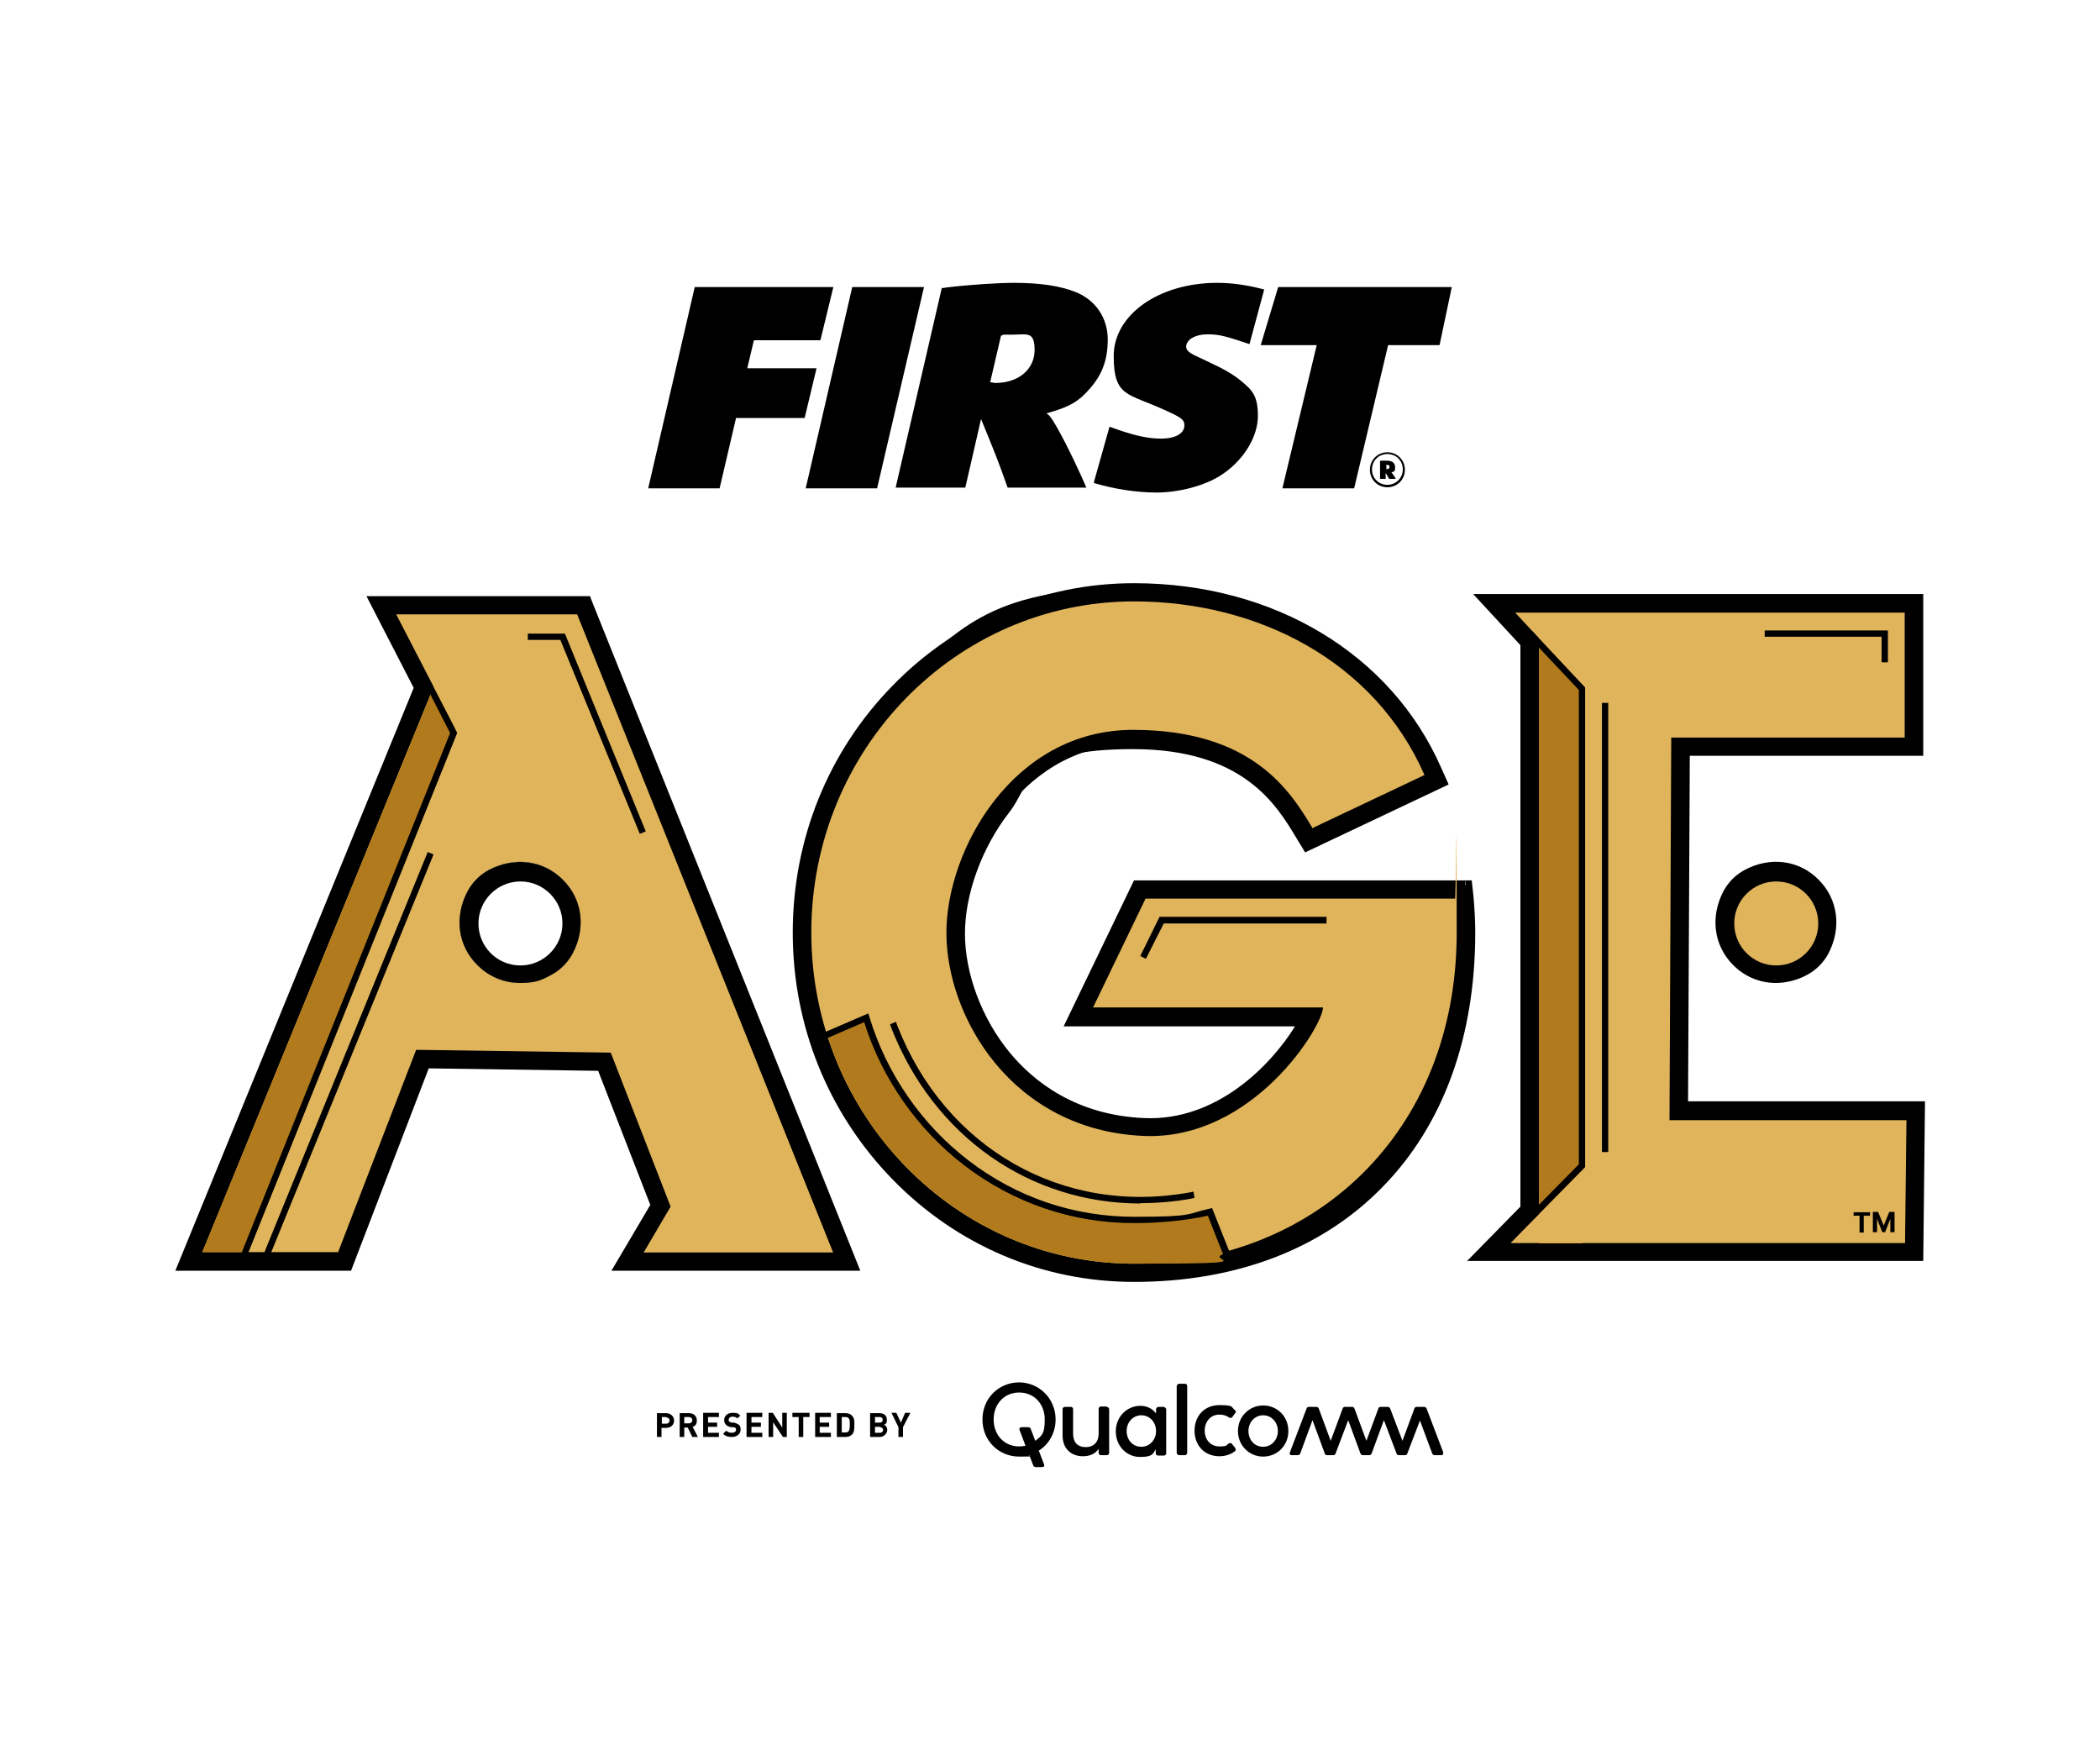 <?xml version="1.0" encoding="UTF-8"?>
<svg id="Layer_1" xmlns="http://www.w3.org/2000/svg" version="1.1" viewBox="0 0 600 500">
  <!-- Generator: Adobe Illustrator 29.8.2, SVG Export Plug-In . SVG Version: 2.1.1 Build 3)  -->
  <defs>
    <style>
      .st0 {
        fill: #b17b1d;
      }

      .st1 {
        fill: #bb8c37;
      }

      .st2 {
        fill: #e0b45b;
      }
    </style>
  </defs>
  <g>
    <polygon points="198.5 82 238.1 82 234.4 97.2 215.4 97.2 213.5 105.2 233.3 105.2 229.9 119.4 210.3 119.4 205.6 139.5 185.2 139.5 198.5 82 198.5 82"/>
    <polygon points="243.5 82 264 82 250.6 139.5 230.2 139.5 243.5 82 243.5 82"/>
    <path d="M284.4,109.4c6.6,0,11.2-3.9,11.2-9.4s-2.2-4.4-6.4-4.4-1.9,0-3.2.3l-3.1,13.3c.7,0,.8.2,1.5.2h0ZM269.3,82.3l1.3-.2c6.6-.8,14.7-1.3,19.2-1.3,7.5,0,13.3.9,17.7,2.7,5.6,2.3,9,7.4,9,13.5s-1.8,10.3-5.2,14.1c-2.9,3.4-5.5,5-11,6.6l-1.3.4c.6.4.8.6,1,.9,1.6,1.8,6.4,11.1,10.4,20.3h-22.5c-2.9-8.2-3.8-10.3-7.6-19.6l-4.5,19.6h-19.9l13.2-57.1h0Z"/>
    <polygon points="365.2 82 414.8 82 411.3 98.6 396.6 98.6 386.9 139.5 366.4 139.5 376.2 98.6 360.2 98.6 365.2 82 365.2 82"/>
    <path d="M396.3,134c.4,0,.7-.2.7-.6s-.2-.6-.7-.6-.1,0-.2,0v1.2c0,0,.1,0,.2,0h0ZM394.5,131.6c.3,0,.3,0,.8,0,.5,0,.7,0,.9,0,1.6,0,2.4.6,2.4,1.9s-.3,1.2-1,1.4h0c0,0,0,0,0,.1.2.2.8,1,1.2,1.8h-1.9c-.4-.7-.5-.9-1-1.7v1.7h-1.6v-5.1h0ZM396.4,138.5c2.4,0,4.4-1.9,4.4-4.4s-1.9-4.4-4.4-4.4-4.4,1.9-4.4,4.4,1.9,4.4,4.4,4.4h0ZM396.4,129.2c2.8,0,5,2.2,5,5s-2.2,5-5,5-5-2.2-5-5,2.2-5,5-5h0Z"/>
    <path d="M312.6,138c5.8,1.7,12,2.7,17.9,2.7s14.1-1.8,19.3-5.6c5.8-4.1,9.6-10.5,9.6-16.3s-1.7-7.4-4.7-9.9c-2.3-1.9-4.8-3.4-9.8-5.7l-4-1.9c-1.3-.7-2-1.4-2-2.2,0-2.1,2.6-3.6,6.2-3.6s5.8.8,11.9,2.8l4.2-15.6c-4.5-1.2-9-1.9-13.4-1.9-16.7,0-29.6,9.1-29.6,20.9s4.1,10.6,14.5,15.4c4.9,2.2,5.7,2.8,5.7,4.4,0,2.3-2.5,3.8-6.7,3.8s-8.4-1.1-14.7-3.4h0s-4.5,16-4.5,16h0Z"/>
  </g>
  <g>
    <g>
      <path d="M190.3,407.9h-1.3v2.6h-1.3v-6.8h2.6c1.4,0,2.3,1,2.3,2.1s-.8,2.1-2.3,2.1M190.3,404.8h-1.2v1.9h1.2c.6,0,1-.4,1-.9s-.4-.9-1-.9"/>
      <path d="M197.8,410.5l-1.3-2.7h-1v2.7h-1.3v-6.8h2.7c1.4,0,2.2.9,2.2,2.1s-.6,1.6-1.2,1.8l1.5,2.9h-1.5ZM196.8,404.8h-1.3v1.8h1.3c.6,0,1-.4,1-.9s-.4-.9-1-.9"/>
      <polygon points="200.9 410.5 200.9 403.6 205.4 403.6 205.4 404.8 202.3 404.8 202.3 406.4 204.9 406.4 204.9 407.6 202.3 407.6 202.3 409.3 205.4 409.3 205.4 410.5 200.9 410.5"/>
      <path d="M209.1,410.5c-1,0-1.8-.2-2.5-.9l.9-.9c.4.4,1,.6,1.6.6s1.2-.3,1.2-.8,0-.4-.2-.6c-.1-.1-.3-.2-.6-.2h-.8c-.6-.2-1-.4-1.3-.7-.3-.3-.5-.8-.5-1.3,0-1.2.9-2.1,2.4-2.1s1.6.2,2.2.8l-.8.8c-.4-.4-.9-.5-1.4-.5-.7,0-1.1.4-1.1.9s0,.4.2.5c.1.1.4.2.6.3h.8c.6.2,1,.4,1.3.6.4.3.5.8.5,1.4,0,1.3-1.1,2.1-2.5,2.1"/>
      <polygon points="213.3 410.5 213.3 403.6 217.8 403.6 217.8 404.8 214.7 404.8 214.7 406.4 217.4 406.4 217.4 407.6 214.7 407.6 214.7 409.3 217.8 409.3 217.8 410.5 213.3 410.5"/>
      <polygon points="223.7 410.5 220.9 406.3 220.9 410.5 219.6 410.5 219.6 403.6 220.8 403.6 223.5 407.8 223.5 403.6 224.8 403.6 224.8 410.5 223.7 410.5"/>
      <polygon points="229.5 404.8 229.5 410.5 228.2 410.5 228.2 404.8 226.4 404.8 226.4 403.6 231.3 403.6 231.3 404.8 229.5 404.8"/>
      <polygon points="232.9 410.5 232.9 403.6 237.4 403.6 237.4 404.8 234.2 404.8 234.2 406.4 236.9 406.4 236.9 407.6 234.2 407.6 234.2 409.3 237.4 409.3 237.4 410.5 232.9 410.5"/>
      <path d="M243.4,409.8c-.5.5-1.1.7-1.8.7h-2.5v-6.8h2.5c.7,0,1.4.2,1.8.7.8.8.7,1.7.7,2.7s0,2-.7,2.8M242.5,405.2c-.2-.3-.5-.4-1-.4h-1v4.4h1c.5,0,.8-.1,1-.4.2-.3.3-.8.3-1.8s0-1.5-.3-1.8"/>
      <path d="M251.5,410.5h-2.9v-6.8h2.7c1.3,0,2.1.7,2.1,1.9s-.5,1.2-.8,1.4c.4.2.9.6.9,1.5s-.9,2-2.1,2M251.3,404.8h-1.3v1.6h1.3c.6,0,.9-.3.9-.8s-.3-.8-.9-.8M251.4,407.6h-1.4v1.7h1.4c.6,0,.9-.4.9-.8s-.3-.8-.9-.8"/>
      <polygon points="258 407.7 258 410.5 256.7 410.5 256.7 407.7 254.7 403.6 256.1 403.6 257.4 406.4 258.6 403.6 260.1 403.6 258 407.7"/>
    </g>
    <path d="M316.2,401.9c.3,0,.7.3.7.7v12.5c0,.3-.3.6-.7.6h-1.7c-.3,0-.6-.3-.6-.6v-1.2c-.9,1.3-2.3,2.1-4.5,2.1-3.6,0-5.8-2.4-5.8-5.9v-7.6c0-.3.3-.6.7-.6h1.7c.3,0,.6.3.6.6v7.1c0,2.3,1.2,3.8,3.6,3.8s3.7-1.6,3.7-3.8v-7.2c0-.3.3-.6.6-.6h1.7ZM291.2,394.9c-5.8,0-10.5,4.5-10.5,10.6s4.7,10.6,10.5,10.6,2-.1,2.9-.4l1.1,2.9c.1.3.3.5.8.5h1.8c.4,0,.7-.3.5-.8l-1.5-3.9c2.9-1.8,4.8-5.1,4.8-8.9,0-6-4.7-10.6-10.5-10.6M295.8,411.6l-1.3-3.4c-.1-.3-.3-.5-.9-.5h-1.7c-.4,0-.8.3-.6.8l1.7,4.5c-.6.1-1.2.2-1.8.2-4.3,0-7.3-3.3-7.3-7.7s3-7.7,7.3-7.7,7.3,3.3,7.3,7.7-1,4.7-2.7,6.1M412.3,415c.1.3,0,.7-.5.7h-1.9c-.3,0-.6-.2-.7-.5l-3.5-9.4-3.6,9.4c-.1.4-.4.5-.7.5h-1.7c-.3,0-.6-.1-.7-.5l-3.6-9.5-3.5,9.5c-.1.3-.4.5-.7.5h-1.8c-.3,0-.6-.2-.7-.5l-3.5-9.5-3.6,9.5c-.1.4-.4.5-.7.5h-1.7c-.3,0-.6-.1-.7-.5l-3.5-9.5-3.5,9.5c-.1.3-.4.5-.7.5h-1.8c-.4,0-.6-.3-.5-.7l4.8-12.6c.1-.4.4-.5.7-.5h2.1c.3,0,.6.2.7.5l3.4,9.2,3.4-9.2c.1-.4.4-.5.7-.5h2c.3,0,.6.2.7.5l3.4,9.2,3.4-9.2c.1-.4.4-.5.7-.5h2c.3,0,.6.2.7.5l3.5,9.2,3.4-9.2c.1-.4.4-.5.7-.5h2.1c.3,0,.6.2.7.5l4.8,12.6M332.7,401.9h-1.7c-.3,0-.7.3-.7.7v1.2c-.9-1.3-2.5-2.2-4.5-2.2-3.7,0-7,3-7,7.3s3.2,7.3,6.9,7.3,3.7-.9,4.5-2.2v1.2c0,.3.3.6.7.6h1.7c.3,0,.6-.3.6-.6v-12.5c0-.4-.3-.7-.6-.7M326.1,413.3c-2.5,0-4.2-2-4.2-4.5s1.8-4.5,4.2-4.5,4.2,2,4.2,4.5-1.8,4.5-4.2,4.5M352.9,413.7c.4.5,0,.8-.1.9-1.2.9-2.7,1.4-4.4,1.4-4.3,0-7.1-3.1-7.1-7.3s2.8-7.3,7.1-7.3,3.2.5,4.4,1.4c.2.1.5.5.1.9l-.8,1.1c-.3.4-.7.3-1,.1-.7-.5-1.6-.8-2.7-.8-2.5,0-4.2,2-4.2,4.6s1.7,4.5,4.2,4.5,1.9-.4,2.6-.8c.3-.2.7-.3,1,.1l.9,1.1ZM360.9,401.5c-4,0-7.2,3.2-7.2,7.3s3.2,7.3,7.2,7.3,7.2-3.1,7.2-7.3-3.2-7.3-7.2-7.3M360.9,413.3c-2.5,0-4.2-2-4.2-4.5s1.8-4.5,4.2-4.5,4.2,2,4.2,4.5-1.8,4.5-4.2,4.5M338.6,395.3c.4,0,.6.3.6.7v19c0,.3-.3.7-.6.7h-1.7c-.3,0-.7-.3-.7-.7v-19c0-.3.3-.7.7-.7h1.7"/>
  </g>
  <g>
    <g>
      <path d="M245.8,363l-76.9-191.8-.3-.9h-63.9l13.5,26.2-68.1,166.5h50.2l22.2-57.8,48.4.7,14.9,38.3-11.1,18.8h71.1ZM163.6,272.4c-1.4,2.6-3.5,4.7-6.1,6.1-2.8,1.5-5.9,2.3-8.9,2.3-4.6,0-8.9-1.8-12.2-5.1-5.6-5.6-6.6-13.8-2.8-21.1,1.4-2.6,3.5-4.7,6.1-6.1,7.3-3.9,15.6-2.8,21.1,2.8,5.6,5.6,6.6,13.8,2.8,21.1Z"/>
      <polygon points="480.9 316.1 481.4 214.6 548.1 214.6 548.1 171.1 424 171.1 435.8 183.8 435.8 345.3 422.3 359 435.8 359 435.8 359 548.1 359 548.6 316.1 480.9 316.1"/>
      <path d="M419,360.4l15.4-15.7v-160.4l-13.5-14.6h128.6v46.2h-66.7l-.5,98.7h67.7s-.5,45.6-.5,45.6h-130.4ZM427.2,172.5l10,10.8v162.5l-11.6,11.8h121.2s.5-40.2.5-40.2h-67.7s.5-104.2.5-104.2h66.7v-40.8h-119.6Z"/>
      <path d="M419.6,256.3l-.3-3.5h-94.4l-18.8,38.9h66.3c-5.2,9.3-21.5,29.9-45.4,29-20.2-.8-32.6-10.9-39.5-19.2-8.2-9.9-13.1-23-13.1-34.8s5-25.3,13-35.5c6.7-8.5,18.4-18.6,36.4-18.6,32.3,0,42,16.3,47.9,26.1l1.8,3,38.7-18.3-1.5-3.5c-14.1-32.1-47.3-52-86.6-52s-49.8,10.3-68,28.9c-18.1,18.6-28.1,43.3-28.1,69.6s10,51,28.1,69.6c18.2,18.6,42.3,28.9,68,28.9s53.1-9.3,70.1-26.8c17-17.5,26-42.3,26-71.6s-.2-6.7-.5-10.1Z"/>
      <path d="M324,366.2c-26.1,0-50.6-10.4-69-29.3-18.4-18.9-28.5-43.9-28.5-70.5s10.1-51.7,28.5-70.5c18.4-18.9,42.9-29.3,69-29.3,39.9,0,73.5,20.2,87.8,52.8l2.1,4.7-41,19.4-2.5-4.1c-5.7-9.5-15.2-25.4-46.7-25.4s-28.9,9.8-35.3,18c-7.8,10-12.7,23.3-12.7,34.7s4.8,24.3,12.8,34c6.7,8.1,18.8,17.9,38.5,18.7,20.7.9,36.2-15.2,43-26.2h-66.1l20.1-41.7h96.5l.5,4.7c.3,3.4.5,6.8.5,10.2,0,29.8-9.1,54.9-26.4,72.6-17.3,17.8-41.9,27.2-71.1,27.2ZM324,169.3c-25.3,0-49.1,10.1-67,28.5-17.9,18.3-27.7,42.7-27.7,68.6s9.8,50.3,27.7,68.6c17.9,18.4,41.7,28.5,67,28.5s52.4-9.1,69.2-26.4c16.7-17.2,25.6-41.7,25.6-70.7s-.2-6.6-.5-9.9h0l-.2-2.3h-92.3l-17.4,36.2h66.4l-1.1,2c-6.2,11.2-22.5,29.7-45,29.7-.6,0-1.1,0-1.7,0-20.7-.9-33.5-11.2-40.5-19.7-8.4-10.2-13.5-23.5-13.5-35.7s5.1-25.9,13.3-36.3c6.8-8.7,18.9-19.1,37.5-19.1,33,0,43.1,16.7,49.1,26.7l1.2,2,36.4-17.2-1-2.3c-13.9-31.5-46.5-51.1-85.3-51.1Z"/>
      <path class="st2" d="M374.9,236.6l32.1-15.2c-14.3-32.6-47.7-49.6-83-49.6-50.9,0-92.2,42.3-92.2,94.6s41.3,94.6,92.2,94.6,92.2-36.9,92.2-94.6-.2-6.5-.5-9.7h-88.4s-15,31.1-15,31.1h65.7c0,5.2-19.9,38-51.2,36.7-37.8-1.6-56.4-34.2-56.4-58s19.1-58,53.3-58,45,17.6,51.2,27.9Z"/>
      <polygon class="st1" points="439.8 175 439.7 175 439.7 355.1 452.1 355.1 452.1 195.7 439.8 175"/>
      <rect class="st0" x="439.7" y="175.6" width="12.4" height="179.6"/>
      <polygon class="st2" points="477 320 477.5 210.7 544.2 210.7 544.2 175 432.9 175 452.1 195.7 452.1 334.2 431.6 355.1 544.3 355.1 544.7 320 477 320"/>
      <polygon points="438.4 348.1 437.1 346.8 451.1 332.6 451.1 197.1 436.4 181.5 437.7 180.2 452.9 196.4 452.9 333.4 438.4 348.1"/>
      <rect x="457.7" y="200.8" width="1.8" height="128.3"/>
      <path d="M325.9,343.8c-31.5,0-59.1-19-71.3-50.3l-.3-.9,1.7-.7.3.9c13.7,35.3,47.4,54.5,83.8,47.8l.9-.2.3,1.8-.9.2c-4.9.9-9.8,1.3-14.6,1.3Z"/>
      <polygon points="327.4 273.9 325.8 273.1 331.3 261.9 379 261.9 379 263.8 332.5 263.8 327.4 273.9"/>
      <path class="st0" d="M324,348.5c-36,0-66.4-24.3-76.5-57.7l-11.1,5.1c12.1,37.8,46.8,65.1,87.7,65.1s18.2-1,26.3-3l-4.7-11.7c-6.7,1.5-14,2.3-21.6,2.3Z"/>
      <path d="M350.2,360.2l-5.1-12.9c-6.6,1.4-13.7,2.1-21.1,2.1-17.6,0-34.4-5.7-48.5-16.5-13.3-10.2-23.5-24.7-28.6-40.9l-12.5,5.4-.7-1.7,14.4-6.2.3,1c4.9,16.2,14.9,30.7,28.3,41,13.8,10.6,30.2,16.1,47.4,16.1s14.7-.8,21.4-2.3l.8-.2,5.7,14.3-1.7.7Z"/>
      <path d="M518.7,252.2c-5.1-5.1-12.8-6.1-19.5-2.5-2.4,1.3-4.3,3.2-5.6,5.6h0c-3.6,6.7-2.6,14.4,2.5,19.5,3.1,3.1,7.1,4.7,11.2,4.7s5.6-.7,8.3-2.1c2.4-1.3,4.3-3.2,5.6-5.6,3.6-6.7,2.6-14.4-2.5-19.5Z"/>
      <path d="M507.4,280.8c-4.6,0-8.9-1.8-12.2-5.1-5.6-5.6-6.6-13.8-2.8-21.1,1.4-2.6,3.5-4.7,6.1-6.1,7.3-3.9,15.6-2.8,21.1,2.8,5.6,5.6,6.6,13.8,2.8,21.1-1.4,2.6-3.5,4.7-6.1,6.1-2.8,1.5-5.9,2.3-8.9,2.3ZM507.4,249c-2.5,0-5.2.6-7.6,2-2.1,1.1-3.9,2.9-5,5-3.3,6.2-2.4,13.2,2.3,17.9,2.8,2.7,6.4,4.3,10.3,4.3s5.2-.7,7.6-2c2.1-1.1,3.9-2.9,5-5,3.3-6.2,2.4-13.2-2.3-17.9-2.8-2.8-6.5-4.3-10.3-4.3Z"/>
      <circle class="st2" cx="507.5" cy="263.8" r="12"/>
      <path class="st2" d="M238,357.7l-73.1-182.2h-51.7l10.7,20.7-66.1,161.5h38.8l22.3-57.8,55.6.8,17.1,44-7.7,13.1h54.1ZM163.6,272.4c-1.4,2.6-3.5,4.7-6.1,6.1-2.8,1.5-5.9,2.3-8.9,2.3-4.6,0-8.9-1.8-12.2-5.1-5.6-5.6-6.6-13.8-2.8-21.1,1.4-2.6,3.5-4.7,6.1-6.1,7.3-3.9,15.6-2.8,21.1,2.8,5.6,5.6,6.6,13.8,2.8,21.1Z"/>
      <polygon class="st0" points="123.9 196.3 57.8 357.7 70.3 357.7 130.1 208.2 123.9 196.3"/>
      <polygon points="69.8 360.7 68.1 360 68.5 359.2 128.6 209.4 122.3 197.1 123.9 196.3 130.6 209.3 130.5 209.7 69.8 360.7"/>
      <rect x="36.3" y="301.1" width="126" height="1.8" transform="translate(-217.9 279.9) rotate(-67.8)"/>
      <polygon points="182.8 238.2 160.1 182.8 150.8 182.8 150.8 181 161.4 181 184.5 237.5 182.8 238.2"/>
      <path d="M139.7,248.5c-2.6,1.4-4.7,3.5-6.1,6.1-3.9,7.3-2.8,15.6,2.8,21.1,3.3,3.3,7.6,5.1,12.2,5.1s6.1-.8,8.9-2.3c2.6-1.4,4.7-3.5,6.1-6.1,3.9-7.3,2.8-15.6-2.8-21.1-5.6-5.6-13.8-6.6-21.1-2.8ZM148.7,275.8c-6.7,0-12-5.4-12-12s5.4-12,12-12,12,5.4,12,12-5.4,12-12,12Z"/>
      <polygon points="539.4 189.2 537.6 189.2 537.6 181.9 504.2 181.9 504.2 180.1 539.4 180.1 539.4 189.2"/>
    </g>
    <g>
      <path d="M529.6,347.3v-1s4.7,0,4.7,0v1s-1.8,0-1.8,0v4.8s-1.2,0-1.2,0v-4.8h-1.8Z"/>
      <path d="M535.1,346.2h1.5s1.6,3.9,1.6,3.9h0s1.6-3.9,1.6-3.9h1.5s0,5.8,0,5.8h-1.2s0-3.8,0-3.8h0s-1.5,3.8-1.5,3.8h-.8s-1.5-3.8-1.5-3.8h0v3.8s-1.2,0-1.2,0v-5.8Z"/>
    </g>
  </g>
</svg>